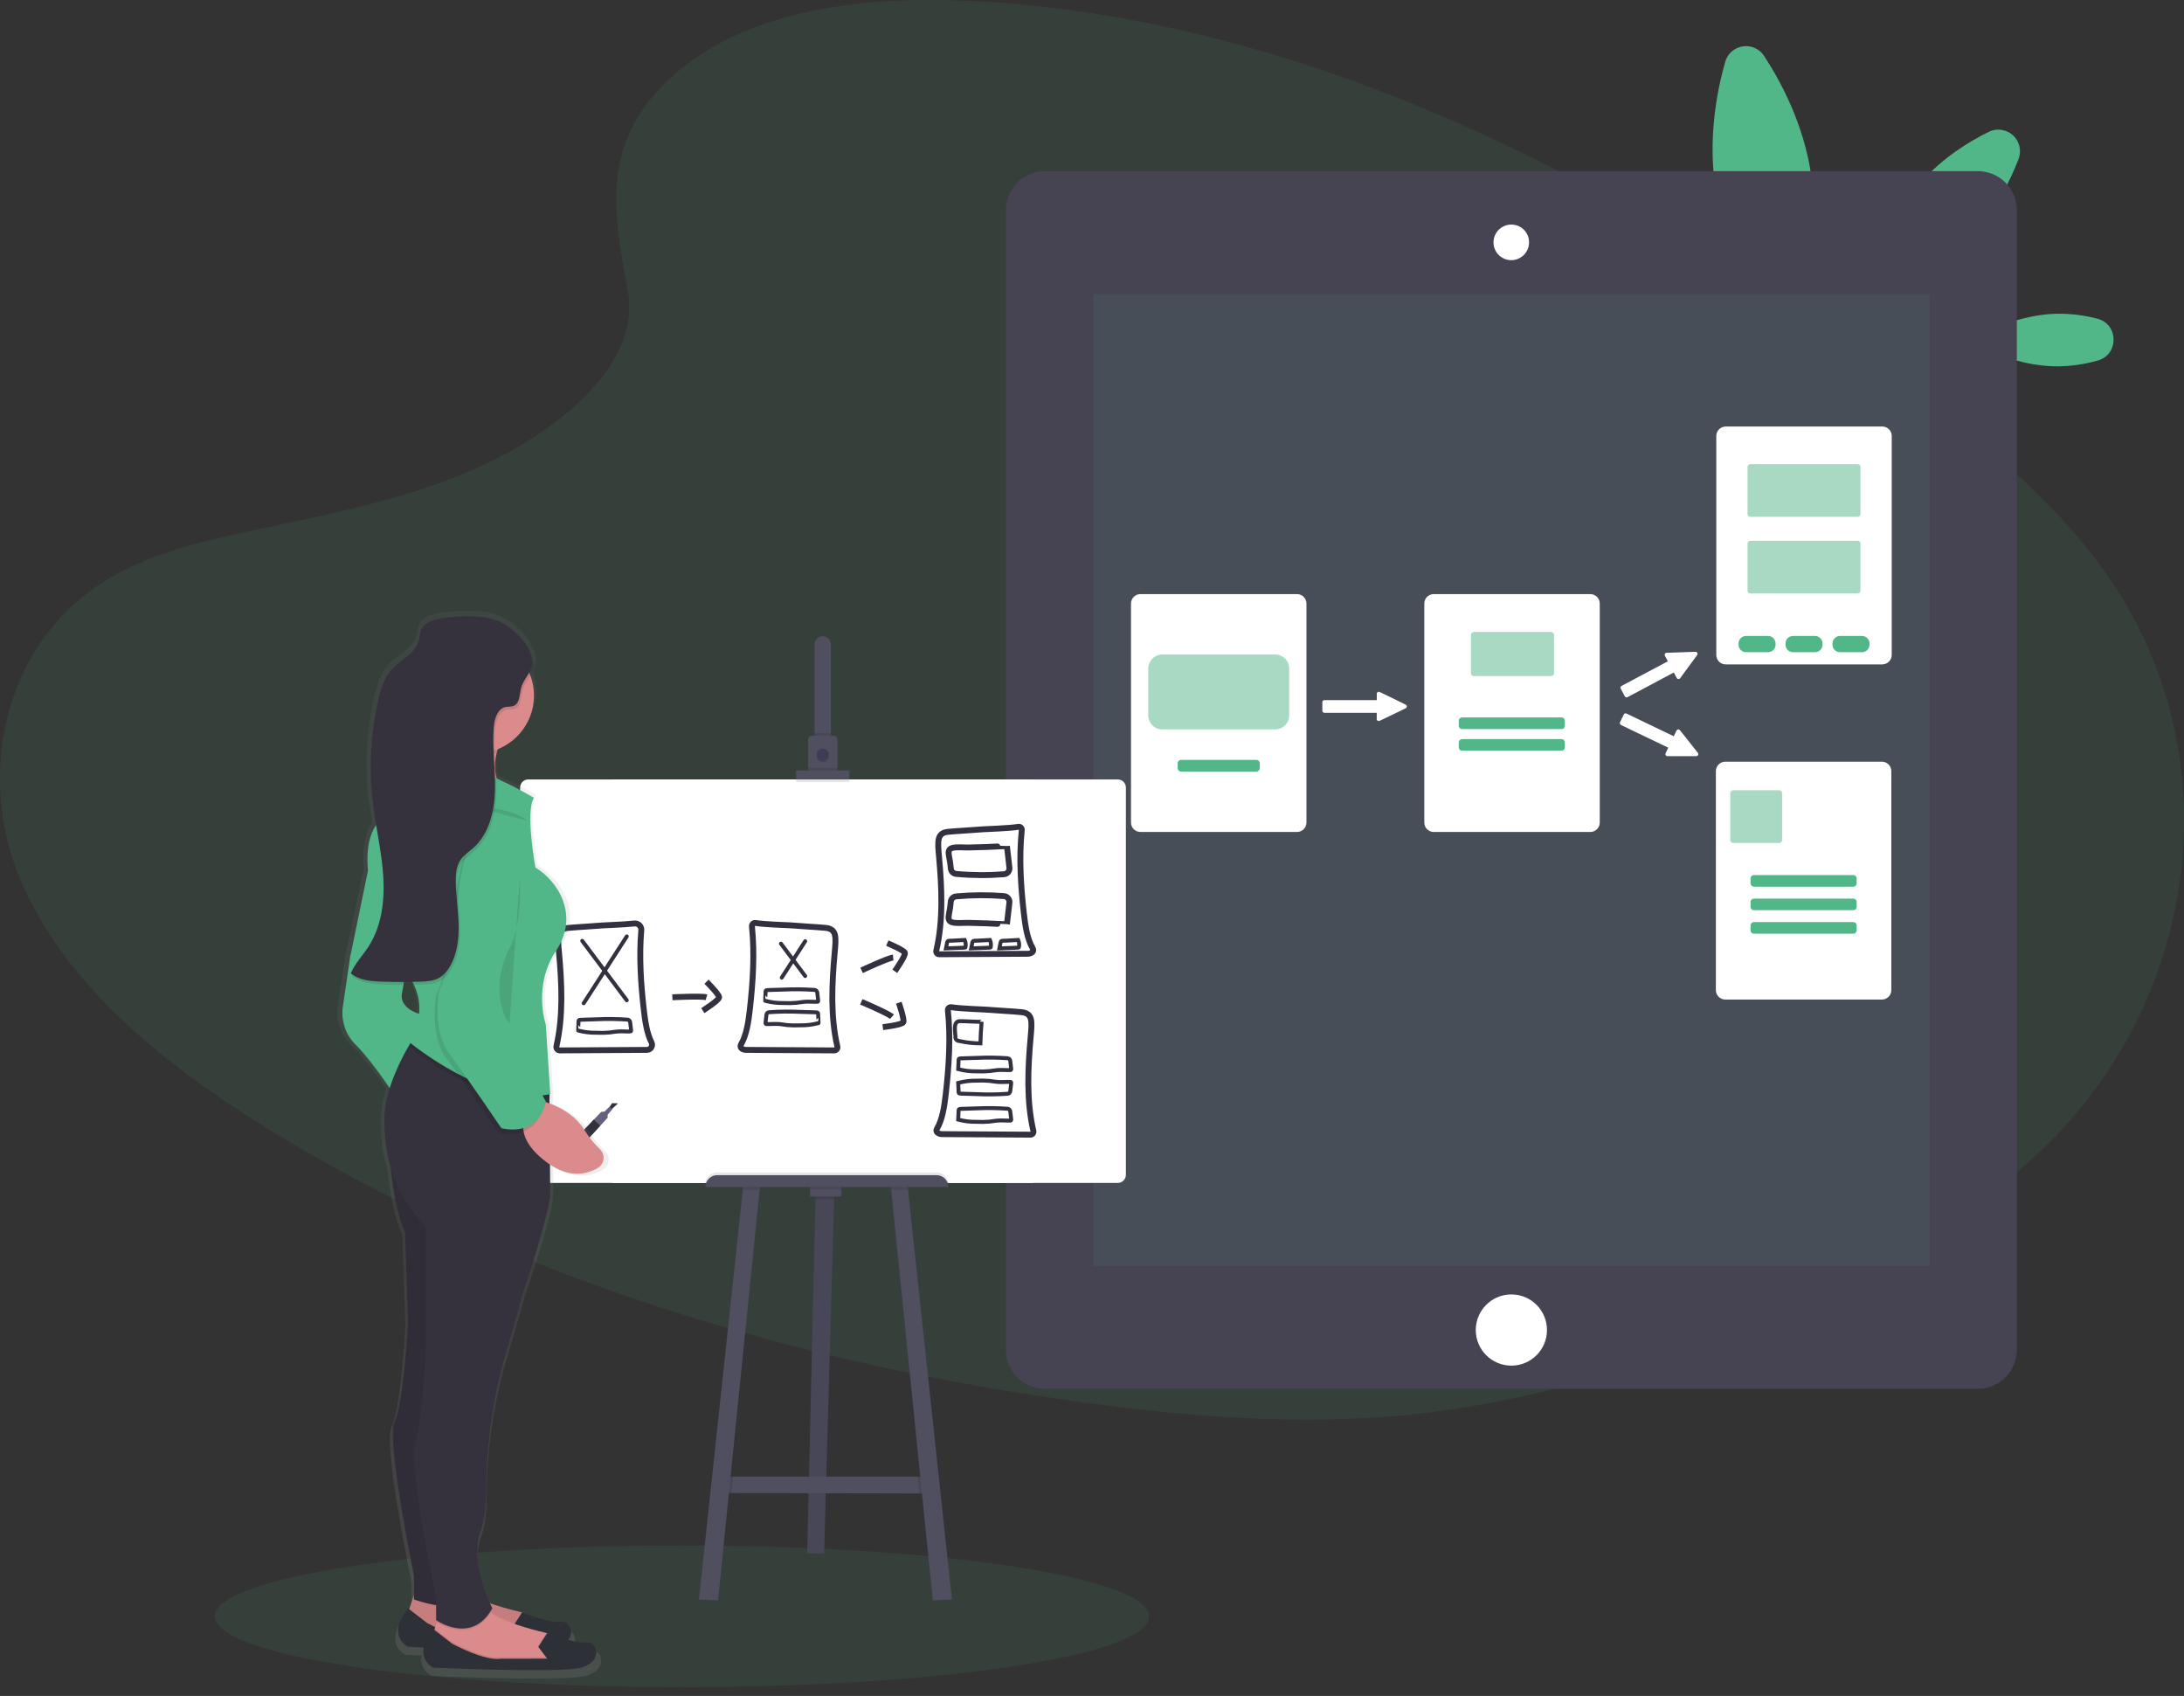 <svg width="237" height="184" viewBox="0 0 237 184" fill="none" xmlns="http://www.w3.org/2000/svg">
<rect x="0" y="0" width="237" height="184" fill="#333333" stroke="none"/>
<g clip-path="url(#clip0)">
<path opacity="0.1" d="M74.001 183.051C101.995 183.051 124.689 179.611 124.689 175.367C124.689 171.124 101.995 167.684 74.001 167.684C46.006 167.684 23.312 171.124 23.312 175.367C23.312 179.611 46.006 183.051 74.001 183.051Z" fill="#52B788"/>
<path opacity="0.1" d="M73.182 8.076C81.221 0.99 93.843 -0.461 105.334 0.111C141.42 1.887 173.991 19.104 202.174 38.583C212.375 45.637 222.419 53.235 229.04 62.947C242.519 82.715 238.52 110.102 219.777 126.386C213.4 131.935 205.669 136.176 197.734 139.941C183.623 146.636 168.397 152.01 152.382 153.54C140.961 154.631 129.4 153.743 118.046 152.221C86.322 147.97 55.183 138.562 29.086 122.476C17.64 115.429 6.851 106.648 2.132 95.232C-2.586 83.816 0.425 69.35 12.123 62.595C16.957 59.8 22.736 58.54 28.394 57.352C36.718 55.608 45.187 53.888 52.703 50.343C60.466 46.678 69.658 39.595 68.121 31.489C66.472 22.787 65.144 15.149 73.182 8.076Z" fill="#52B788"/>
<path d="M196.528 18.88C197.971 28.39 193.956 36.886 193.956 36.886C193.956 36.886 187.603 29.965 186.156 20.455C185.347 15.119 186.254 10.108 187.206 6.732C187.326 6.293 187.571 5.899 187.91 5.597C188.25 5.295 188.67 5.098 189.12 5.03C189.57 4.962 190.029 5.027 190.443 5.215C190.857 5.403 191.207 5.708 191.451 6.091C193.365 9.028 195.719 13.546 196.528 18.88Z" fill="#52B788"/>
<path d="M223.356 34.037C224.785 34.031 226.209 34.211 227.592 34.573C229.921 35.171 229.957 38.468 227.641 39.117C226.267 39.508 224.847 39.719 223.418 39.744C218.182 39.802 213.907 36.993 213.907 36.993C213.907 36.993 218.12 34.095 223.356 34.037Z" fill="#52B788"/>
<path d="M208.634 19.58C203.761 24.935 202.73 31.933 202.73 31.933C202.73 31.933 209.598 30.247 214.469 24.89C216.727 22.408 218.161 19.573 219.049 17.247C219.217 16.807 219.249 16.326 219.14 15.867C219.031 15.409 218.786 14.993 218.438 14.676C218.09 14.358 217.654 14.152 217.188 14.086C216.721 14.019 216.245 14.094 215.822 14.302C213.577 15.405 210.892 17.098 208.634 19.58Z" fill="#52B788"/>
<path d="M214.633 18.57H113.384C111.05 18.57 109.158 20.462 109.158 22.796V146.448C109.158 148.782 111.05 150.674 113.384 150.674H214.633C216.967 150.674 218.859 148.782 218.859 146.448V22.796C218.859 20.462 216.967 18.57 214.633 18.57Z" fill="#464353"/>
<path opacity="0.1" d="M209.396 31.896H118.622V137.348H209.396V31.896Z" fill="#52B788"/>
<path d="M164.009 148.164C166.142 148.164 167.872 146.435 167.872 144.301C167.872 142.168 166.142 140.438 164.009 140.438C161.875 140.438 160.146 142.168 160.146 144.301C160.146 146.435 161.875 148.164 164.009 148.164Z" fill="white"/>
<path d="M164.009 28.121C163.648 28.121 163.295 28.014 162.995 27.814C162.695 27.613 162.461 27.328 162.323 26.994C162.185 26.661 162.148 26.294 162.219 25.94C162.289 25.586 162.463 25.261 162.718 25.006C162.974 24.751 163.299 24.577 163.653 24.506C164.007 24.436 164.374 24.472 164.707 24.61C165.04 24.748 165.325 24.982 165.526 25.282C165.726 25.582 165.833 25.935 165.833 26.296C165.832 26.78 165.64 27.243 165.298 27.585C164.956 27.927 164.492 28.12 164.009 28.121Z" fill="white"/>
<path d="M164.009 24.578C164.348 24.578 164.681 24.679 164.963 24.868C165.246 25.056 165.466 25.325 165.596 25.639C165.726 25.953 165.76 26.298 165.694 26.631C165.627 26.965 165.464 27.271 165.223 27.511C164.983 27.751 164.677 27.915 164.344 27.981C164.011 28.048 163.665 28.014 163.351 27.884C163.037 27.753 162.769 27.533 162.58 27.251C162.391 26.968 162.291 26.636 162.291 26.296C162.291 25.841 162.472 25.404 162.794 25.082C163.116 24.76 163.553 24.579 164.009 24.578ZM164.009 24.365C163.626 24.363 163.252 24.474 162.933 24.685C162.614 24.896 162.364 25.197 162.217 25.55C162.069 25.902 162.029 26.291 162.102 26.666C162.176 27.042 162.359 27.387 162.628 27.658C162.898 27.929 163.242 28.114 163.617 28.19C163.992 28.265 164.381 28.228 164.735 28.082C165.088 27.936 165.39 27.688 165.603 27.37C165.816 27.053 165.929 26.679 165.929 26.296C165.931 26.043 165.882 25.792 165.786 25.558C165.69 25.324 165.549 25.111 165.371 24.931C165.192 24.752 164.98 24.609 164.746 24.512C164.512 24.415 164.262 24.365 164.009 24.365Z" fill="white"/>
<path d="M140.747 64.564H123.757C123.25 64.564 122.839 64.974 122.839 65.481V89.24C122.839 89.746 123.25 90.157 123.757 90.157H140.747C141.254 90.157 141.665 89.746 141.665 89.24V65.481C141.665 64.974 141.254 64.564 140.747 64.564Z" fill="white" stroke="white" stroke-width="0.213" stroke-miterlimit="10"/>
<path opacity="0.5" d="M138.376 71.013H126.128C125.286 71.013 124.604 71.695 124.604 72.537V77.61C124.604 78.452 125.286 79.134 126.128 79.134H138.376C139.218 79.134 139.9 78.452 139.9 77.61V72.537C139.9 71.695 139.218 71.013 138.376 71.013Z" fill="#52B788"/>
<path d="M136.347 82.446H128.158C127.958 82.446 127.797 82.608 127.797 82.807V83.347C127.797 83.546 127.958 83.708 128.158 83.708H136.347C136.546 83.708 136.707 83.546 136.707 83.347V82.807C136.707 82.608 136.546 82.446 136.347 82.446Z" fill="#52B788"/>
<path d="M172.576 64.564H155.585C155.078 64.564 154.667 64.974 154.667 65.481V89.24C154.667 89.746 155.078 90.157 155.585 90.157H172.576C173.082 90.157 173.493 89.746 173.493 89.24V65.481C173.493 64.974 173.082 64.564 172.576 64.564Z" fill="white" stroke="white" stroke-width="0.213" stroke-miterlimit="10"/>
<path opacity="0.5" d="M168.328 68.561H159.93C159.758 68.561 159.618 68.7 159.618 68.872V73.038C159.618 73.21 159.758 73.35 159.93 73.35H168.328C168.5 73.35 168.64 73.21 168.64 73.038V68.872C168.64 68.7 168.5 68.561 168.328 68.561Z" fill="#52B788"/>
<path d="M169.455 77.838H158.66C158.461 77.838 158.299 78 158.299 78.199V78.739C158.299 78.938 158.461 79.1 158.66 79.1H169.455C169.654 79.1 169.816 78.938 169.816 78.739V78.199C169.816 78 169.654 77.838 169.455 77.838Z" fill="#52B788"/>
<path d="M169.455 80.19H158.66C158.461 80.19 158.299 80.352 158.299 80.551V81.091C158.299 81.29 158.461 81.452 158.66 81.452H169.455C169.654 81.452 169.816 81.29 169.816 81.091V80.551C169.816 80.352 169.654 80.19 169.455 80.19Z" fill="#52B788"/>
<path d="M204.261 46.382H187.27C186.763 46.382 186.352 46.793 186.352 47.3V71.058C186.352 71.565 186.763 71.976 187.27 71.976H204.261C204.767 71.976 205.178 71.565 205.178 71.058V47.3C205.178 46.793 204.767 46.382 204.261 46.382Z" fill="white" stroke="white" stroke-width="0.213" stroke-miterlimit="10"/>
<path opacity="0.5" d="M201.582 50.353H189.948C189.776 50.353 189.637 50.493 189.637 50.665V55.762C189.637 55.934 189.776 56.073 189.948 56.073H201.582C201.754 56.073 201.894 55.934 201.894 55.762V50.665C201.894 50.493 201.754 50.353 201.582 50.353Z" fill="#52B788"/>
<path opacity="0.5" d="M201.582 58.666H189.948C189.776 58.666 189.637 58.806 189.637 58.978V64.075C189.637 64.247 189.776 64.386 189.948 64.386H201.582C201.754 64.386 201.894 64.247 201.894 64.075V58.978C201.894 58.806 201.754 58.666 201.582 58.666Z" fill="#52B788"/>
<path d="M191.861 68.996H189.475C189.023 68.996 188.657 69.362 188.657 69.814V69.944C188.657 70.395 189.023 70.761 189.475 70.761H191.861C192.312 70.761 192.678 70.395 192.678 69.944V69.814C192.678 69.362 192.312 68.996 191.861 68.996Z" fill="#52B788"/>
<path d="M196.959 68.996H194.573C194.122 68.996 193.756 69.362 193.756 69.814V69.944C193.756 70.395 194.122 70.761 194.573 70.761H196.959C197.411 70.761 197.777 70.395 197.777 69.944V69.814C197.777 69.362 197.411 68.996 196.959 68.996Z" fill="#52B788"/>
<path d="M202.058 68.996H199.672C199.221 68.996 198.855 69.362 198.855 69.814V69.944C198.855 70.395 199.221 70.761 199.672 70.761H202.058C202.51 70.761 202.875 70.395 202.875 69.944V69.814C202.875 69.362 202.51 68.996 202.058 68.996Z" fill="#52B788"/>
<path d="M204.216 82.745H187.225C186.718 82.745 186.307 83.156 186.307 83.663V107.421C186.307 107.928 186.718 108.339 187.225 108.339H204.216C204.723 108.339 205.134 107.928 205.134 107.421V83.663C205.134 83.156 204.723 82.745 204.216 82.745Z" fill="white" stroke="white" stroke-width="0.213" stroke-miterlimit="10"/>
<path opacity="0.5" d="M193.075 85.737H188.072C187.9 85.737 187.761 85.877 187.761 86.049V91.145C187.761 91.318 187.9 91.457 188.072 91.457H193.075C193.247 91.457 193.387 91.318 193.387 91.145V86.049C193.387 85.877 193.247 85.737 193.075 85.737Z" fill="#52B788"/>
<path d="M201.119 94.94H190.324C190.125 94.94 189.963 95.102 189.963 95.301V95.841C189.963 96.04 190.125 96.201 190.324 96.201H201.119C201.318 96.201 201.48 96.04 201.48 95.841V95.301C201.48 95.102 201.318 94.94 201.119 94.94Z" fill="#52B788"/>
<path d="M201.119 97.491H190.324C190.125 97.491 189.963 97.652 189.963 97.851V98.391C189.963 98.591 190.125 98.752 190.324 98.752H201.119C201.318 98.752 201.48 98.591 201.48 98.391V97.851C201.48 97.652 201.318 97.491 201.119 97.491Z" fill="#52B788"/>
<path d="M201.119 100.041H190.324C190.125 100.041 189.963 100.203 189.963 100.402V100.942C189.963 101.141 190.125 101.302 190.324 101.302H201.119C201.318 101.302 201.48 101.141 201.48 100.942V100.402C201.48 100.203 201.318 100.041 201.119 100.041Z" fill="#52B788"/>
<path d="M152.496 76.75L152.208 76.889L149.873 78.011L149.66 78.112C149.646 78.118 149.63 78.122 149.615 78.122C149.599 78.123 149.583 78.12 149.569 78.114C149.554 78.108 149.541 78.1 149.53 78.089C149.519 78.078 149.51 78.064 149.504 78.05C149.502 78.035 149.502 78.021 149.504 78.007V77.343C149.504 77.313 149.492 77.284 149.471 77.263C149.45 77.242 149.421 77.23 149.391 77.23H143.716C143.686 77.23 143.657 77.218 143.635 77.197C143.614 77.176 143.601 77.147 143.601 77.117V76.18C143.601 76.15 143.614 76.121 143.635 76.1C143.657 76.079 143.686 76.067 143.716 76.067H149.398C149.428 76.066 149.457 76.054 149.478 76.032C149.499 76.011 149.511 75.982 149.511 75.952V75.273C149.508 75.259 149.508 75.245 149.511 75.23C149.517 75.216 149.526 75.203 149.537 75.192C149.548 75.181 149.561 75.173 149.576 75.167C149.59 75.162 149.606 75.159 149.621 75.159C149.637 75.16 149.652 75.164 149.666 75.171L149.88 75.271L152.208 76.404L152.496 76.545C152.516 76.554 152.532 76.569 152.544 76.587C152.556 76.605 152.562 76.626 152.562 76.647C152.562 76.669 152.556 76.69 152.544 76.708C152.532 76.726 152.516 76.741 152.496 76.75Z" fill="white" stroke="white" stroke-width="0.213" stroke-miterlimit="10"/>
<path d="M184.09 70.994L183.902 71.252L182.374 73.335L182.239 73.521C182.23 73.533 182.218 73.543 182.204 73.551C182.191 73.559 182.176 73.564 182.16 73.565C182.145 73.567 182.129 73.566 182.114 73.561C182.099 73.557 182.085 73.55 182.073 73.54C182.062 73.531 182.053 73.519 182.047 73.506L181.736 72.921C181.721 72.894 181.697 72.874 181.668 72.865C181.639 72.856 181.607 72.858 181.58 72.872L176.564 75.542C176.551 75.549 176.537 75.553 176.522 75.555C176.507 75.556 176.492 75.555 176.478 75.551C176.464 75.546 176.45 75.539 176.439 75.529C176.427 75.52 176.418 75.508 176.411 75.495L175.971 74.665C175.964 74.652 175.96 74.637 175.958 74.622C175.957 74.608 175.958 74.593 175.963 74.578C175.967 74.564 175.974 74.551 175.984 74.539C175.993 74.528 176.005 74.518 176.018 74.511L181.034 71.846C181.047 71.838 181.058 71.829 181.068 71.817C181.078 71.806 181.085 71.793 181.089 71.778C181.093 71.764 181.095 71.749 181.093 71.734C181.092 71.719 181.088 71.705 181.08 71.692L180.762 71.092C180.754 71.08 180.75 71.066 180.75 71.052C180.748 71.036 180.749 71.02 180.753 71.005C180.758 70.99 180.765 70.976 180.776 70.964C180.786 70.952 180.799 70.942 180.813 70.936C180.827 70.929 180.843 70.926 180.859 70.926H181.087L183.674 70.832L183.994 70.821C184.014 70.821 184.034 70.826 184.051 70.837C184.069 70.847 184.083 70.862 184.093 70.879C184.102 70.897 184.107 70.917 184.107 70.937C184.106 70.957 184.1 70.977 184.09 70.994Z" fill="white" stroke="white" stroke-width="0.213" stroke-miterlimit="10"/>
<path d="M184.073 81.934H183.755H181.17H180.942C180.926 81.934 180.911 81.931 180.896 81.925C180.882 81.918 180.869 81.909 180.859 81.898C180.848 81.886 180.84 81.873 180.835 81.858C180.83 81.844 180.827 81.828 180.829 81.812C180.829 81.798 180.833 81.784 180.839 81.772L181.125 81.172C181.132 81.159 181.136 81.144 181.136 81.129C181.137 81.114 181.135 81.099 181.13 81.085C181.125 81.071 181.118 81.058 181.108 81.047C181.098 81.036 181.085 81.027 181.072 81.02L175.95 78.562C175.922 78.549 175.901 78.525 175.891 78.496C175.881 78.467 175.883 78.436 175.896 78.408L176.302 77.565C176.308 77.552 176.317 77.539 176.328 77.529C176.339 77.519 176.352 77.511 176.366 77.506C176.38 77.501 176.395 77.499 176.41 77.5C176.425 77.501 176.44 77.505 176.453 77.512L181.576 79.973C181.603 79.985 181.635 79.987 181.663 79.977C181.692 79.967 181.716 79.946 181.729 79.919L182.024 79.307C182.032 79.289 182.044 79.274 182.06 79.263C182.075 79.251 182.094 79.244 182.113 79.242C182.132 79.24 182.151 79.243 182.169 79.25C182.187 79.258 182.202 79.27 182.214 79.285L182.357 79.463L183.964 81.494L184.162 81.746C184.177 81.763 184.186 81.783 184.19 81.805C184.193 81.827 184.189 81.85 184.18 81.87C184.17 81.89 184.155 81.906 184.136 81.918C184.117 81.929 184.095 81.935 184.073 81.934Z" fill="white" stroke="white" stroke-width="0.213" stroke-miterlimit="10"/>
<path d="M90.533 129.474L90.516 130.1L89.427 168.531H87.596L88.495 130.1L88.512 129.378L90.533 129.474Z" fill="#504F60"/>
<path opacity="0.1" d="M90.533 129.474L90.516 130.1L89.427 168.531H87.596L88.495 130.1L88.512 129.378L90.533 129.474Z" fill="black"/>
<path d="M101.129 162.03L99.759 162.026L79.388 161.983L78.303 161.981L78.88 160.199H100.984L101.129 162.03Z" fill="#504F60"/>
<path opacity="0.1" d="M90.533 129.474L90.516 130.1H88.495L88.512 129.378L90.533 129.474Z" fill="black"/>
<path d="M91.305 128.535H87.91V129.812H91.305V128.535Z" fill="#504F60"/>
<path opacity="0.1" d="M79.569 160.199L79.388 161.983L78.303 161.981L78.88 160.199H79.569Z" fill="black"/>
<path d="M82.493 128.512L82.435 129.065L77.917 173.634L75.847 173.538L80.609 129.065L80.662 128.559L82.493 128.512Z" fill="#504F60"/>
<path opacity="0.1" d="M101.129 162.03L99.759 162.026L99.573 160.199H100.984L101.129 162.03Z" fill="black"/>
<path d="M103.298 173.538L101.225 173.634L96.707 129.065L96.652 128.512L98.481 128.559L98.534 129.065L103.298 173.538Z" fill="#504F60"/>
<path d="M112.11 84.566H66.456V128.341H112.11V84.566Z" fill="white"/>
<path d="M121.296 84.566H57.324C56.837 84.566 56.442 84.96 56.442 85.447V127.46C56.442 127.947 56.837 128.341 57.324 128.341H121.296C121.783 128.341 122.177 127.947 122.177 127.46V85.447C122.177 84.96 121.783 84.566 121.296 84.566Z" fill="white"/>
<path d="M90.172 69.927V80.498H88.392V69.927C88.392 69.691 88.486 69.464 88.653 69.297C88.82 69.131 89.046 69.037 89.282 69.037C89.518 69.037 89.745 69.131 89.911 69.297C90.078 69.464 90.172 69.691 90.172 69.927Z" fill="#504F60"/>
<path opacity="0.1" d="M90.174 79.535H88.392V80.498H90.174V79.535Z" fill="black"/>
<path d="M90.872 80.257V83.748H87.694V80.257C87.694 80.143 87.739 80.035 87.819 79.955C87.899 79.875 88.008 79.83 88.121 79.83H90.433C90.49 79.828 90.546 79.838 90.6 79.859C90.653 79.879 90.702 79.91 90.743 79.95C90.784 79.99 90.816 80.038 90.838 80.09C90.861 80.143 90.872 80.2 90.872 80.257Z" fill="#504F60"/>
<path opacity="0.1" d="M89.282 82.713C89.655 82.713 89.957 82.411 89.957 82.039C89.957 81.666 89.655 81.364 89.282 81.364C88.91 81.364 88.608 81.666 88.608 82.039C88.608 82.411 88.91 82.713 89.282 82.713Z" fill="black"/>
<path d="M89.282 82.568C89.655 82.568 89.957 82.266 89.957 81.893C89.957 81.521 89.655 81.219 89.282 81.219C88.91 81.219 88.608 81.521 88.608 81.893C88.608 82.266 88.91 82.568 89.282 82.568Z" fill="#3F3D56"/>
<path opacity="0.1" d="M90.872 83.315H87.694V83.748H90.872V83.315Z" fill="black"/>
<path opacity="0.1" d="M92.172 83.893H86.392V84.856H92.172V83.893Z" fill="black"/>
<path d="M92.172 83.603H86.392V84.566H92.172V83.603Z" fill="#504F60"/>
<path opacity="0.1" d="M77.821 127.201H101.635C101.975 127.201 102.3 127.336 102.541 127.576C102.781 127.817 102.916 128.142 102.916 128.482H76.545C76.545 128.143 76.679 127.818 76.918 127.578C77.158 127.338 77.482 127.203 77.821 127.201Z" fill="black"/>
<path opacity="0.1" d="M80.662 128.559L82.493 128.512L82.435 129.065H80.609L80.662 128.559Z" fill="black"/>
<path opacity="0.1" d="M91.305 128.535H87.91V129.065H91.305V128.535Z" fill="black"/>
<path opacity="0.1" d="M98.534 129.065H96.707L96.652 128.512L98.481 128.559L98.534 129.065Z" fill="black"/>
<path d="M77.821 127.5H101.635C101.975 127.5 102.3 127.635 102.541 127.875C102.781 128.115 102.916 128.441 102.916 128.781H76.545C76.545 128.441 76.68 128.115 76.92 127.875C77.16 127.635 77.486 127.5 77.825 127.5H77.821Z" fill="#504F60"/>
<path d="M110.516 89.707C110.564 89.699 110.614 89.703 110.66 89.718C110.707 89.733 110.75 89.758 110.785 89.792C110.82 89.826 110.847 89.867 110.864 89.913C110.88 89.959 110.886 90.008 110.881 90.057C110.571 93.045 110.77 96.105 111.105 99.087C111.261 100.451 111.472 101.893 112.076 102.905C112.114 102.966 112.131 103.039 112.123 103.111C112.116 103.183 112.084 103.25 112.033 103.302C111.865 103.433 111.653 103.497 111.44 103.479L101.915 103.533C101.866 103.533 101.819 103.522 101.775 103.501C101.731 103.481 101.693 103.45 101.663 103.412C101.633 103.374 101.612 103.33 101.602 103.283C101.591 103.236 101.592 103.187 101.603 103.14C102.369 99.874 102.205 96.31 101.898 92.923C101.746 91.256 101.659 90.362 102.903 90.245C104.183 90.129 105.464 90.076 106.745 89.969C107.052 89.944 109.515 89.871 110.516 89.707Z" fill="white" stroke="#33313F" stroke-width="0.64" stroke-miterlimit="10"/>
<path d="M103.227 109.276C103.179 109.268 103.13 109.272 103.083 109.287C103.036 109.302 102.994 109.327 102.958 109.361C102.923 109.395 102.896 109.436 102.879 109.482C102.863 109.528 102.857 109.577 102.862 109.626C103.172 112.614 102.973 115.674 102.636 118.656C102.482 120.02 102.271 121.463 101.667 122.476C101.628 122.537 101.612 122.609 101.619 122.681C101.627 122.753 101.659 122.82 101.71 122.871C101.879 123.002 102.09 123.066 102.303 123.048L111.828 123.104C111.877 123.103 111.924 123.092 111.968 123.071C112.011 123.05 112.049 123.019 112.079 122.981C112.109 122.943 112.13 122.899 112.14 122.852C112.151 122.805 112.151 122.756 112.14 122.709C111.374 119.444 111.538 115.879 111.845 112.492C111.997 110.825 112.084 109.931 110.84 109.814C109.596 109.696 108.279 109.645 106.999 109.539C106.691 109.513 104.228 109.44 103.227 109.276Z" fill="white" stroke="#33313F" stroke-width="0.64" stroke-miterlimit="10"/>
<path d="M106.025 114.774C107.132 114.722 108.241 114.736 109.346 114.814C109.418 114.821 109.485 114.853 109.536 114.903C109.588 114.954 109.62 115.02 109.628 115.092L109.733 115.965C109.738 115.984 109.738 116.005 109.734 116.024C109.729 116.044 109.72 116.063 109.707 116.078C109.683 116.095 109.655 116.102 109.626 116.099C109.161 116.112 108.695 116.059 108.232 116.099C107.944 116.123 107.658 116.178 107.378 116.21C106.906 116.252 106.431 116.26 105.957 116.236C105.289 116.247 104.623 116.165 103.979 115.992C103.979 115.992 104.017 115.269 104.017 115.201C104.017 114.863 104.006 114.834 104.354 114.825L106.025 114.774Z" stroke="#33313F" stroke-width="0.427" stroke-miterlimit="10" stroke-linecap="round"/>
<path d="M106.025 118.709C107.132 118.761 108.241 118.747 109.346 118.667C109.418 118.66 109.485 118.628 109.536 118.578C109.588 118.527 109.62 118.461 109.628 118.389L109.733 117.518C109.738 117.499 109.738 117.478 109.734 117.458C109.729 117.438 109.72 117.419 109.707 117.403C109.683 117.386 109.655 117.379 109.626 117.382C109.161 117.369 108.695 117.424 108.232 117.382C107.944 117.36 107.658 117.305 107.378 117.273C106.906 117.23 106.431 117.222 105.957 117.247C105.289 117.236 104.623 117.318 103.979 117.491C103.979 117.491 104.017 118.212 104.017 118.282C104.017 118.62 104.006 118.647 104.354 118.658L106.025 118.709Z" stroke="#33313F" stroke-width="0.427" stroke-miterlimit="10" stroke-linecap="round"/>
<path d="M106.025 120.25C107.132 120.198 108.241 120.213 109.346 120.293C109.418 120.3 109.485 120.331 109.536 120.382C109.588 120.432 109.62 120.499 109.628 120.57L109.733 121.441C109.738 121.461 109.738 121.482 109.734 121.502C109.729 121.522 109.72 121.541 109.707 121.556C109.683 121.573 109.655 121.581 109.626 121.578C109.161 121.591 108.695 121.535 108.232 121.578C107.944 121.599 107.658 121.657 107.378 121.689C106.906 121.73 106.431 121.738 105.957 121.712C105.29 121.725 104.624 121.643 103.979 121.471C103.979 121.471 104.017 120.748 104.017 120.677C104.017 120.34 104.006 120.312 104.354 120.304L106.025 120.25Z" stroke="#33313F" stroke-width="0.427" stroke-miterlimit="10" stroke-linecap="round"/>
<path d="M107.428 101.983C107.525 102.218 107.558 102.474 107.521 102.726C107.522 102.746 107.517 102.766 107.506 102.783C107.495 102.795 107.481 102.804 107.465 102.809C107.45 102.815 107.433 102.817 107.417 102.816L105.389 102.894C105.389 102.894 105.502 102.297 105.517 102.254C105.588 102.011 105.765 102.075 105.993 102.062L107.428 101.983Z" fill="white" stroke="#33313F" stroke-width="0.427" stroke-miterlimit="10" stroke-linecap="round"/>
<path d="M110.49 101.983C110.587 102.218 110.619 102.475 110.582 102.726C110.583 102.746 110.579 102.766 110.569 102.783C110.557 102.795 110.543 102.803 110.528 102.809C110.512 102.814 110.496 102.817 110.48 102.816L108.45 102.894C108.45 102.894 108.565 102.297 108.58 102.254C108.648 102.011 108.825 102.075 109.056 102.062L110.49 101.983Z" fill="white" stroke="#33313F" stroke-width="0.427" stroke-miterlimit="10" stroke-linecap="round"/>
<path d="M109.267 91.794L109.54 94.142C109.55 94.227 109.542 94.313 109.517 94.394C109.493 94.476 109.452 94.552 109.398 94.618C109.343 94.684 109.277 94.738 109.201 94.778C109.125 94.817 109.043 94.841 108.958 94.849C107.226 94.986 105.485 94.974 103.754 94.814C103.601 94.8 103.457 94.73 103.351 94.618C103.245 94.505 103.183 94.358 103.176 94.204C103.144 93.785 103.082 93.37 102.993 92.96C102.922 92.533 102.845 92.121 103.349 91.995C103.853 91.869 104.542 91.959 105.093 91.948C105.753 91.935 106.411 91.917 107.067 91.893C107.25 91.893 109.267 91.784 109.267 91.794Z" stroke="#33313F" stroke-width="0.64" stroke-miterlimit="10"/>
<path d="M109.267 100.276L109.536 97.928C109.545 97.843 109.537 97.758 109.513 97.676C109.488 97.594 109.448 97.518 109.393 97.452C109.339 97.386 109.272 97.332 109.197 97.293C109.121 97.253 109.039 97.229 108.954 97.222C107.221 97.085 105.481 97.096 103.75 97.254C103.596 97.269 103.452 97.339 103.346 97.451C103.24 97.564 103.178 97.712 103.172 97.866C103.139 98.285 103.078 98.701 102.988 99.111C102.918 99.537 102.841 99.949 103.345 100.075C103.848 100.201 104.538 100.112 105.088 100.122C105.748 100.135 106.405 100.152 107.063 100.178C107.25 100.184 109.267 100.293 109.267 100.276Z" stroke="#33313F" stroke-width="0.64" stroke-miterlimit="10"/>
<path d="M106.525 110.855C106.454 111.636 106.409 112.419 106.39 113.203C105.607 113.196 104.826 113.107 104.062 112.936C104.002 112.933 103.943 112.917 103.889 112.889C103.836 112.861 103.789 112.822 103.753 112.774C103.717 112.726 103.691 112.67 103.679 112.611C103.666 112.552 103.666 112.491 103.68 112.433C103.665 111.946 103.409 110.86 104.094 110.791C104.299 110.77 106.523 110.894 106.525 110.855Z" stroke="#33313F" stroke-width="0.427" stroke-miterlimit="10" stroke-linecap="round"/>
<path d="M68.84 100.193C68.941 100.182 69.042 100.193 69.138 100.227C69.233 100.26 69.32 100.314 69.392 100.385C69.463 100.456 69.519 100.542 69.553 100.636C69.588 100.731 69.601 100.833 69.591 100.933C69.346 103.774 69.54 106.683 69.86 109.515C70.003 110.774 70.193 112.1 70.697 113.092C70.741 113.177 70.762 113.272 70.759 113.368C70.755 113.463 70.728 113.557 70.678 113.638C70.628 113.72 70.558 113.788 70.475 113.835C70.392 113.882 70.298 113.907 70.202 113.907L60.751 113.963C60.695 113.963 60.639 113.951 60.588 113.927C60.537 113.903 60.492 113.867 60.457 113.823C60.421 113.78 60.396 113.728 60.383 113.673C60.37 113.618 60.37 113.561 60.382 113.506C61.131 110.258 60.967 106.711 60.662 103.351C60.508 101.685 60.423 100.79 61.665 100.673C62.945 100.56 64.226 100.506 65.496 100.398C65.767 100.376 67.705 100.316 68.84 100.193Z" fill="white" stroke="#33313F" stroke-width="0.64" stroke-miterlimit="10" stroke-linecap="round"/>
<path d="M81.987 100.139C81.936 100.131 81.883 100.135 81.833 100.151C81.783 100.167 81.737 100.194 81.7 100.231C81.662 100.267 81.634 100.312 81.616 100.361C81.599 100.41 81.593 100.463 81.599 100.515C81.904 103.488 81.706 106.544 81.371 109.515C81.217 110.879 81.005 112.315 80.404 113.329C80.361 113.401 80.347 113.485 80.364 113.567C80.38 113.648 80.427 113.721 80.493 113.771C80.655 113.873 80.845 113.921 81.035 113.907L90.535 113.963C90.587 113.963 90.638 113.951 90.685 113.928C90.732 113.905 90.773 113.872 90.805 113.83C90.837 113.789 90.859 113.741 90.87 113.69C90.88 113.639 90.879 113.586 90.866 113.536C90.108 110.277 90.27 106.717 90.578 103.345C90.729 101.678 90.817 100.784 89.575 100.666C88.294 100.553 87.013 100.5 85.733 100.391C85.419 100.372 83.007 100.301 81.987 100.139Z" fill="white" stroke="#33313F" stroke-width="0.64" stroke-miterlimit="10"/>
<path d="M63.182 102.079L68.014 108.525" stroke="#33313F" stroke-width="0.427" stroke-miterlimit="10" stroke-linecap="round"/>
<path d="M68.014 101.597L63.342 108.847" stroke="#33313F" stroke-width="0.427" stroke-miterlimit="10" stroke-linecap="round"/>
<path d="M84.745 102.382L87.376 105.893" stroke="#33313F" stroke-width="0.427" stroke-miterlimit="10" stroke-linecap="round"/>
<path d="M87.376 102.118L84.832 106.068" stroke="#33313F" stroke-width="0.427" stroke-miterlimit="10" stroke-linecap="round"/>
<path d="M64.779 110.584C65.886 110.533 66.996 110.546 68.102 110.625C68.173 110.633 68.24 110.664 68.291 110.715C68.342 110.765 68.375 110.831 68.383 110.902L68.486 111.775C68.491 111.795 68.492 111.816 68.487 111.836C68.483 111.856 68.475 111.874 68.463 111.891C68.438 111.905 68.41 111.913 68.381 111.912C67.916 111.925 67.449 111.869 66.986 111.912C66.698 111.933 66.414 111.989 66.132 112.021C65.659 112.062 65.184 112.071 64.71 112.046C64.044 112.058 63.378 111.976 62.734 111.803C62.721 111.803 62.773 111.082 62.773 111.011C62.773 110.674 62.76 110.646 63.108 110.636L64.779 110.584Z" stroke="#33313F" stroke-width="0.427" stroke-miterlimit="10" stroke-linecap="round"/>
<path d="M85.08 107.362C86.187 107.31 87.297 107.324 88.403 107.404C88.475 107.411 88.542 107.443 88.593 107.493C88.644 107.544 88.677 107.61 88.684 107.682L88.787 108.553C88.792 108.572 88.793 108.593 88.788 108.613C88.784 108.633 88.776 108.652 88.763 108.668C88.74 108.684 88.711 108.692 88.682 108.689C88.217 108.702 87.75 108.646 87.287 108.689C86.998 108.71 86.715 108.768 86.433 108.798C85.96 108.841 85.485 108.849 85.011 108.824C84.344 108.835 83.678 108.753 83.033 108.58C83.022 108.58 83.071 107.859 83.071 107.788C83.071 107.451 83.061 107.424 83.409 107.413L85.08 107.362Z" stroke="#33313F" stroke-width="0.427" stroke-miterlimit="10" stroke-linecap="round"/>
<path d="M86.772 109.78C85.665 109.728 84.557 109.742 83.451 109.82C83.38 109.827 83.313 109.858 83.261 109.909C83.21 109.96 83.178 110.026 83.17 110.098L83.071 110.968C83.065 110.988 83.064 111.009 83.068 111.029C83.072 111.049 83.082 111.068 83.095 111.084C83.118 111.101 83.147 111.108 83.176 111.105C83.641 111.118 84.107 111.065 84.572 111.105C84.86 111.126 85.144 111.184 85.425 111.216C85.898 111.257 86.373 111.265 86.847 111.242C87.515 111.253 88.18 111.172 88.825 110.998C88.836 110.998 88.787 110.275 88.787 110.207C88.787 109.867 88.8 109.839 88.452 109.831L86.772 109.78Z" stroke="#33313F" stroke-width="0.427" stroke-miterlimit="10" stroke-linecap="round"/>
<path d="M72.962 108.2C72.962 108.2 76.101 108.04 76.664 108.2" stroke="#33313F" stroke-width="0.64" stroke-miterlimit="10"/>
<path d="M76.669 106.51C76.669 106.51 78.037 107.878 78.037 108.2C78.037 108.523 76.265 109.649 76.265 109.649" stroke="#33313F" stroke-width="0.64" stroke-miterlimit="10"/>
<path d="M93.495 105.281C93.495 105.281 96.34 103.949 96.923 103.885" stroke="#33313F" stroke-width="0.64" stroke-miterlimit="10"/>
<path d="M96.287 102.32C96.287 102.32 98.069 103.072 98.191 103.368C98.312 103.665 97.098 105.379 97.098 105.379" stroke="#33313F" stroke-width="0.64" stroke-miterlimit="10"/>
<path d="M93.465 108.691C93.465 108.691 96.357 109.918 96.795 110.311" stroke="#33313F" stroke-width="0.64" stroke-miterlimit="10"/>
<path d="M97.533 108.789C97.533 108.789 98.173 110.618 98.024 110.909C97.875 111.199 95.798 111.438 95.798 111.438" stroke="#33313F" stroke-width="0.64" stroke-miterlimit="10"/>
<path d="M104.689 101.983C104.786 102.218 104.818 102.475 104.781 102.726C104.782 102.746 104.778 102.766 104.768 102.783C104.756 102.795 104.742 102.803 104.727 102.809C104.711 102.814 104.695 102.817 104.679 102.816L102.649 102.894C102.649 102.894 102.764 102.297 102.779 102.254C102.847 102.011 103.027 102.075 103.255 102.062L104.689 101.983Z" fill="white" stroke="#33313F" stroke-width="0.427" stroke-miterlimit="10" stroke-linecap="round"/>
<path d="M66.347 120.376L67.065 119.708L66.424 119.683L66.089 120.197L66.347 120.376Z" fill="#33313F"/>
<path d="M61.189 125.055L61.949 124.079L62.117 123.904L64.444 121.467L65.236 120.639L65.607 120.594L66.14 120.065L66.454 120.34L65.936 120.946L65.944 121.264L65.135 122.141L62.852 124.621L62.704 124.779L61.787 125.629L61.189 125.055Z" fill="#65617D"/>
<path d="M62.117 123.904L64.444 121.467L65.135 122.141L62.852 124.621L62.117 123.904Z" fill="#33313F"/>
<path d="M65.628 124.843C64.952 124.214 64.364 123.496 63.88 122.709C62.856 121.112 61.144 120.25 59.97 119.821V119.303L60.043 119.288L60.011 118.805H60.043L59.96 117.525V117.514L59.537 111.16C59.537 111.16 58.032 106.924 60.707 103.016C63.381 99.108 60.873 95.361 58.359 93.894C58.359 93.894 57.189 87.705 58.193 86.239C56.832 85.456 55.43 84.747 53.992 84.115C53.969 84.038 53.95 83.962 53.93 83.88C53.903 83.304 53.866 82.728 53.834 82.152C53.868 81.852 53.923 81.555 53.999 81.264C54.031 81.142 54.067 81.021 54.105 80.895C55.301 80.438 56.33 79.631 57.059 78.58C57.789 77.528 58.184 76.281 58.193 75.002C58.193 74.255 58.059 73.515 57.795 72.817C57.93 72.594 58.033 72.355 58.101 72.104C58.261 71.444 58.079 70.74 57.704 70.072C57.034 68.625 55.362 67.27 54.15 66.768C52.413 66.064 49.798 66.23 47.989 66.448C46.973 66.57 45.814 66.909 45.447 67.839C45.312 68.181 45.31 68.559 45.216 68.907C44.836 70.328 43.195 70.99 42.181 72.078C41.285 73.038 40.901 74.338 40.602 75.604C39.77 79.231 39.571 82.975 40.015 86.67C40.117 87.524 40.254 88.367 40.399 89.212C39.789 90.066 39.238 91.574 39.49 94.195L37.484 103.641L36.649 109.18C36.649 109.18 36.148 111.459 38.143 113.414C39.424 114.661 40.971 116.767 41.925 118.131C41.51 119.338 41.304 120.608 41.317 121.885C41.338 122.466 41.37 123.027 41.411 123.56C41.495 124.694 41.71 125.814 42.051 126.898C42.286 129.174 42.749 132.083 43.656 133.941L43.989 143.876C43.989 143.876 43.487 152.998 42.495 154.789C41.503 156.579 44.666 171.728 44.666 171.728V173.846L44.132 175.412L43.998 175.312C41.492 178.406 43.998 179.546 43.998 179.546C43.998 179.546 44.681 179.578 45.771 179.621C45.679 180.055 45.733 180.508 45.926 180.907C46.12 181.307 46.441 181.631 46.838 181.828C46.838 181.828 61.037 182.479 63.545 181.828C66.053 181.177 65.383 178.895 64.045 179.053C63.535 179.117 62.781 178.983 62.045 178.793C62.824 177.886 62.201 176.658 61.206 176.774C59.87 176.936 56.863 175.754 56.863 175.754L56.848 175.773C56.752 175.736 56.654 175.706 56.553 175.683C55.436 175.432 54.333 175.123 53.247 174.759C52.607 173.387 51.113 169.699 52.18 166.839C52.663 165.545 52.821 163.825 52.821 162.156C52.846 157.121 53.587 152.116 55.021 147.289L57.025 140.459C57.025 140.459 59.866 132.151 60.032 129.871L60.022 126.555C62.369 128.049 64.237 127.601 65.428 126.903C65.601 126.8 65.748 126.658 65.857 126.488C65.965 126.318 66.032 126.125 66.052 125.924C66.071 125.723 66.043 125.521 65.969 125.333C65.896 125.145 65.779 124.977 65.628 124.843ZM43.332 107.556C43.389 107.317 43.436 107.056 43.477 106.781C43.87 106.781 44.264 106.781 44.657 106.768C45.145 107.76 45.351 108.868 45.25 109.97C44.346 109.69 42.992 109.005 43.332 107.566V107.556Z" fill="url(#paint0_linear)"/>
<path d="M44.92 173.054L44.279 174.975L46.369 177.064L53.282 178.671L58.265 178.189L57.943 176.42C57.847 176.04 57.648 175.694 57.369 175.419C57.09 175.145 56.74 174.953 56.359 174.864C54.31 174.381 50.405 173.284 49.583 171.758L44.92 173.054Z" fill="#DB8B8B"/>
<path opacity="0.1" d="M44.92 173.054L44.279 174.975L46.369 177.064L53.282 178.671L58.265 178.189L57.943 176.42C57.847 176.04 57.648 175.694 57.369 175.419C57.09 175.145 56.74 174.953 56.359 174.864C54.31 174.381 50.405 173.284 49.583 171.758L44.92 173.054Z" fill="black"/>
<path d="M56.656 177.706L55.691 176.426L56.656 174.932C56.656 174.932 59.548 176.099 60.835 175.939C62.122 175.779 62.755 178.029 60.352 178.671C57.949 179.313 44.277 178.671 44.277 178.671C44.277 178.671 41.865 177.546 44.277 174.492L46.367 176.099C46.367 176.099 49.903 178.02 51.672 177.706H56.656Z" fill="#2E3037"/>
<path d="M60.995 180.44L56.011 180.923L49.098 179.314L47.003 177.224L47.173 176.714L47.412 175.997L47.647 175.295L52.308 174.014C52.545 174.399 52.869 174.723 53.254 174.96C54.767 175.995 57.488 176.744 59.085 177.117C59.151 177.134 59.219 177.154 59.283 177.177C59.621 177.29 59.925 177.485 60.167 177.747C60.409 178.008 60.582 178.326 60.668 178.671L60.995 180.44Z" fill="#DB8B8B"/>
<path opacity="0.1" d="M60.995 180.441L56.011 180.923L49.098 179.314L47.003 177.224L47.173 176.714L49.094 178.189C49.094 178.189 52.633 180.11 54.4 179.796H59.381L58.417 178.515L59.283 177.177C59.621 177.29 59.925 177.486 60.167 177.747C60.409 178.008 60.582 178.326 60.668 178.671L60.995 180.441Z" fill="black"/>
<path d="M59.381 179.958L58.417 178.678L59.381 177.184C59.381 177.184 62.275 178.351 63.56 178.191C64.845 178.031 65.481 180.28 63.08 180.925C60.679 181.569 47.003 180.925 47.003 180.925C47.003 180.925 44.591 179.798 47.003 176.744L49.092 178.351C49.092 178.351 52.631 180.272 54.398 179.96L59.381 179.958Z" fill="#2E3037"/>
<path d="M55.369 86.719C55.369 86.719 47.654 87.522 48.778 84.307C49.093 83.396 49.175 82.42 49.015 81.469C48.815 80.29 48.35 79.172 47.654 78.199L54.886 79.324C54.453 80.048 54.123 80.83 53.907 81.646C53.045 85.059 55.369 86.719 55.369 86.719Z" fill="#DB8B8B"/>
<path d="M42.188 123.371C42.188 123.371 42.348 130.283 43.955 133.66L44.277 143.465C44.277 143.465 43.795 152.469 42.83 154.236C41.865 156.003 44.92 170.956 44.92 170.956V173.528C44.92 173.528 50.063 175.448 51.51 173.205L50.063 154.076L50.703 127.552L42.188 123.371Z" fill="#35323E"/>
<path opacity="0.1" d="M42.186 123.371C42.186 123.371 42.346 130.283 43.953 133.66L44.275 143.465C44.275 143.465 43.793 152.469 42.828 154.236C41.863 156.003 44.917 170.956 44.917 170.956V173.528C44.917 173.528 50.061 175.448 51.508 173.205L50.061 154.076L50.701 127.552L42.186 123.371Z" fill="black"/>
<path d="M38.971 101.187L38.007 103.759L37.204 109.225C37.096 109.986 37.17 110.762 37.422 111.489C37.674 112.216 38.095 112.872 38.651 113.403C40.572 115.324 43.152 119.352 43.152 119.352L46.206 110.189C46.206 110.189 43.152 109.707 43.645 107.618C44.138 105.528 43.966 101.669 43.966 101.669L38.971 101.187Z" fill="#52B788"/>
<path opacity="0.1" d="M53.26 174.955C51.196 178.202 47.989 176.362 47.419 175.997L47.654 175.295L52.315 174.014C52.552 174.398 52.876 174.72 53.26 174.955Z" fill="black"/>
<path d="M59.71 129.641C59.548 131.891 56.816 140.099 56.816 140.099L54.895 146.845C53.51 151.612 52.793 156.548 52.765 161.512C52.765 163.157 52.614 164.856 52.15 166.133C50.87 169.669 53.431 174.492 53.431 174.492C51.181 178.511 47.323 175.773 47.323 175.773V173.212C47.323 173.212 44.277 159.22 45.082 156.488C45.886 153.756 46.209 146.359 46.209 146.359V133.017C43.632 130.45 42.066 127.041 41.797 123.413C41.759 122.886 41.727 122.333 41.708 121.759C41.577 118.131 44.055 113.88 45.024 112.369C45.259 112.002 45.404 111.797 45.404 111.797L59.595 117.427L59.627 117.44V117.988V119.205L59.71 129.641Z" fill="#35323E"/>
<path opacity="0.1" d="M54.886 79.324C54.453 80.048 54.123 80.83 53.907 81.646C53.121 81.945 52.283 82.084 51.443 82.054C50.603 82.023 49.777 81.824 49.015 81.469C48.815 80.29 48.35 79.172 47.654 78.199L54.886 79.324Z" fill="black"/>
<path d="M51.672 81.736C55.135 81.736 57.943 78.928 57.943 75.465C57.943 72.002 55.135 69.195 51.672 69.195C48.209 69.195 45.402 72.002 45.402 75.465C45.402 78.928 48.209 81.736 51.672 81.736Z" fill="#DB8B8B"/>
<path opacity="0.1" d="M59.71 119.192L59.639 119.205C52.9 120.59 44.441 113.566 44.441 113.566C44.669 113.184 44.864 112.783 45.026 112.369C45.261 112.002 45.406 111.797 45.406 111.797L59.595 117.427L59.631 117.988L59.71 119.192Z" fill="black"/>
<path d="M57.941 86.559C57.941 86.559 48.938 81.093 46.044 83.343L42.026 88.486C42.026 88.486 39.454 89.291 39.936 94.434L38.015 103.759L43.801 105.206C43.801 105.206 47.178 108.42 44.441 113.083C44.441 113.083 52.961 120.156 59.714 118.709L59.228 111.16C59.228 111.16 57.781 106.979 60.352 103.123C62.924 99.266 60.512 95.568 58.103 94.121C58.101 94.114 56.976 88.004 57.941 86.559Z" fill="#52B788"/>
<path d="M58.423 119.352C58.423 119.352 61.799 119.992 63.406 122.568C63.87 123.342 64.437 124.049 65.09 124.67C65.236 124.805 65.348 124.971 65.418 125.156C65.488 125.341 65.514 125.539 65.495 125.736C65.476 125.933 65.411 126.123 65.306 126.29C65.201 126.458 65.058 126.599 64.89 126.702C63.609 127.47 61.535 127.942 58.914 125.782C54.404 122.086 58.423 119.352 58.423 119.352Z" fill="#DB8B8B"/>
<path opacity="0.1" d="M53.44 89.605C53.44 89.605 50.225 89.282 49.421 97.642C48.616 106.002 47.331 107.929 47.331 107.929C47.331 107.929 46.527 112.27 48.456 114.842C50.385 117.414 54.082 122.899 54.082 122.899C54.082 122.899 58.103 124.026 58.905 120.005L53.922 110.683C53.922 110.683 53.119 107.466 55.047 105.217C56.974 102.967 58.423 88.004 53.44 89.605Z" fill="black"/>
<path d="M53.762 89.131C53.762 89.131 50.545 88.808 49.743 97.168C48.941 105.528 47.654 107.455 47.654 107.455C47.654 107.455 46.849 111.801 48.778 114.362C50.708 116.923 54.404 122.399 54.404 122.399C54.404 122.399 58.423 123.526 59.228 119.507L54.244 110.183C54.244 110.183 53.44 106.967 55.369 104.717C57.298 102.468 58.741 87.522 53.762 89.131Z" fill="#52B788"/>
<path opacity="0.1" d="M56.415 95.154C56.415 95.154 56.735 100.137 55.288 102.871C53.841 105.605 53.841 109.139 55.288 111.069" fill="black"/>
<path opacity="0.1" d="M57.217 89.05C57.217 89.05 55.937 87.769 52.234 87.603C48.531 87.436 46.93 86.322 46.93 86.322" fill="black"/>
<path opacity="0.1" d="M48.283 67.364C47.306 67.483 46.189 67.818 45.837 68.738C45.707 69.075 45.705 69.447 45.613 69.805C45.248 71.21 43.669 71.863 42.694 72.936C41.84 73.884 41.453 75.166 41.174 76.415C40.371 79.995 40.177 83.685 40.6 87.329C40.914 89.995 41.554 92.618 41.735 95.297C41.917 97.975 41.586 100.792 40.122 103.042C39.481 104.011 38.662 104.86 38.216 105.925C39.138 106.672 40.41 106.779 41.596 106.82C42.98 106.866 44.362 106.866 45.745 106.82C46.471 106.794 47.229 106.747 47.854 106.38C48.317 106.084 48.698 105.676 48.962 105.193C49.752 103.851 49.952 102.237 49.918 100.679C49.884 99.121 49.638 97.574 49.608 96.016C49.594 95.162 49.66 94.266 50.148 93.57C50.501 93.069 51.036 92.731 51.495 92.324C53.218 90.8 53.807 88.354 53.864 86.055C53.922 83.757 53.544 81.454 53.738 79.164C53.813 78.265 54.148 77.19 55.032 77.015C55.309 76.959 55.606 77.015 55.87 76.908C56.579 76.637 56.511 75.638 56.711 74.908C56.94 74.087 57.64 73.453 57.836 72.625C58.299 70.68 55.824 68.356 54.208 67.682C52.532 66.982 50.016 67.15 48.283 67.364Z" fill="black"/>
<path d="M48.114 67.043C47.137 67.163 46.021 67.498 45.669 68.416C45.578 68.767 45.507 69.123 45.455 69.483C45.09 70.887 43.509 71.54 42.533 72.616C41.68 73.561 41.294 74.844 41.014 76.095C40.215 79.678 40.024 83.37 40.45 87.016C40.764 89.681 41.404 92.306 41.584 94.983C41.763 97.659 41.437 100.479 39.972 102.728C39.332 103.697 38.513 104.546 38.066 105.611C38.989 106.361 40.261 106.465 41.447 106.506C42.83 106.553 44.213 106.553 45.596 106.506C46.322 106.48 47.079 106.435 47.705 106.066C48.168 105.771 48.549 105.362 48.81 104.879C49.602 103.537 49.801 101.923 49.769 100.365C49.737 98.807 49.487 97.26 49.459 95.702C49.444 94.848 49.51 93.952 49.997 93.258C50.351 92.755 50.887 92.417 51.346 92.012C53.066 90.486 53.657 88.04 53.715 85.742C53.773 83.443 53.393 81.14 53.587 78.85C53.664 77.954 53.999 76.876 54.88 76.703C55.16 76.647 55.456 76.703 55.721 76.594C56.43 76.323 56.361 75.326 56.562 74.594C56.788 73.773 57.488 73.141 57.687 72.313C58.15 70.366 55.674 68.044 54.058 67.368C52.37 66.663 49.856 66.828 48.114 67.043Z" fill="#35323E"/>
</g>
<defs>
<linearGradient id="paint0_linear" x1="51.327" y1="182.126" x2="51.327" y2="66.269" gradientUnits="userSpaceOnUse">
<stop stop-color="#808080" stop-opacity="0.25"/>
<stop offset="0.54" stop-color="#808080" stop-opacity="0.12"/>
<stop offset="1" stop-color="#808080" stop-opacity="0.1"/>
</linearGradient>
<clipPath id="clip0">
<rect width="237" height="183.05" fill="white"/>
</clipPath>
</defs>
</svg>
